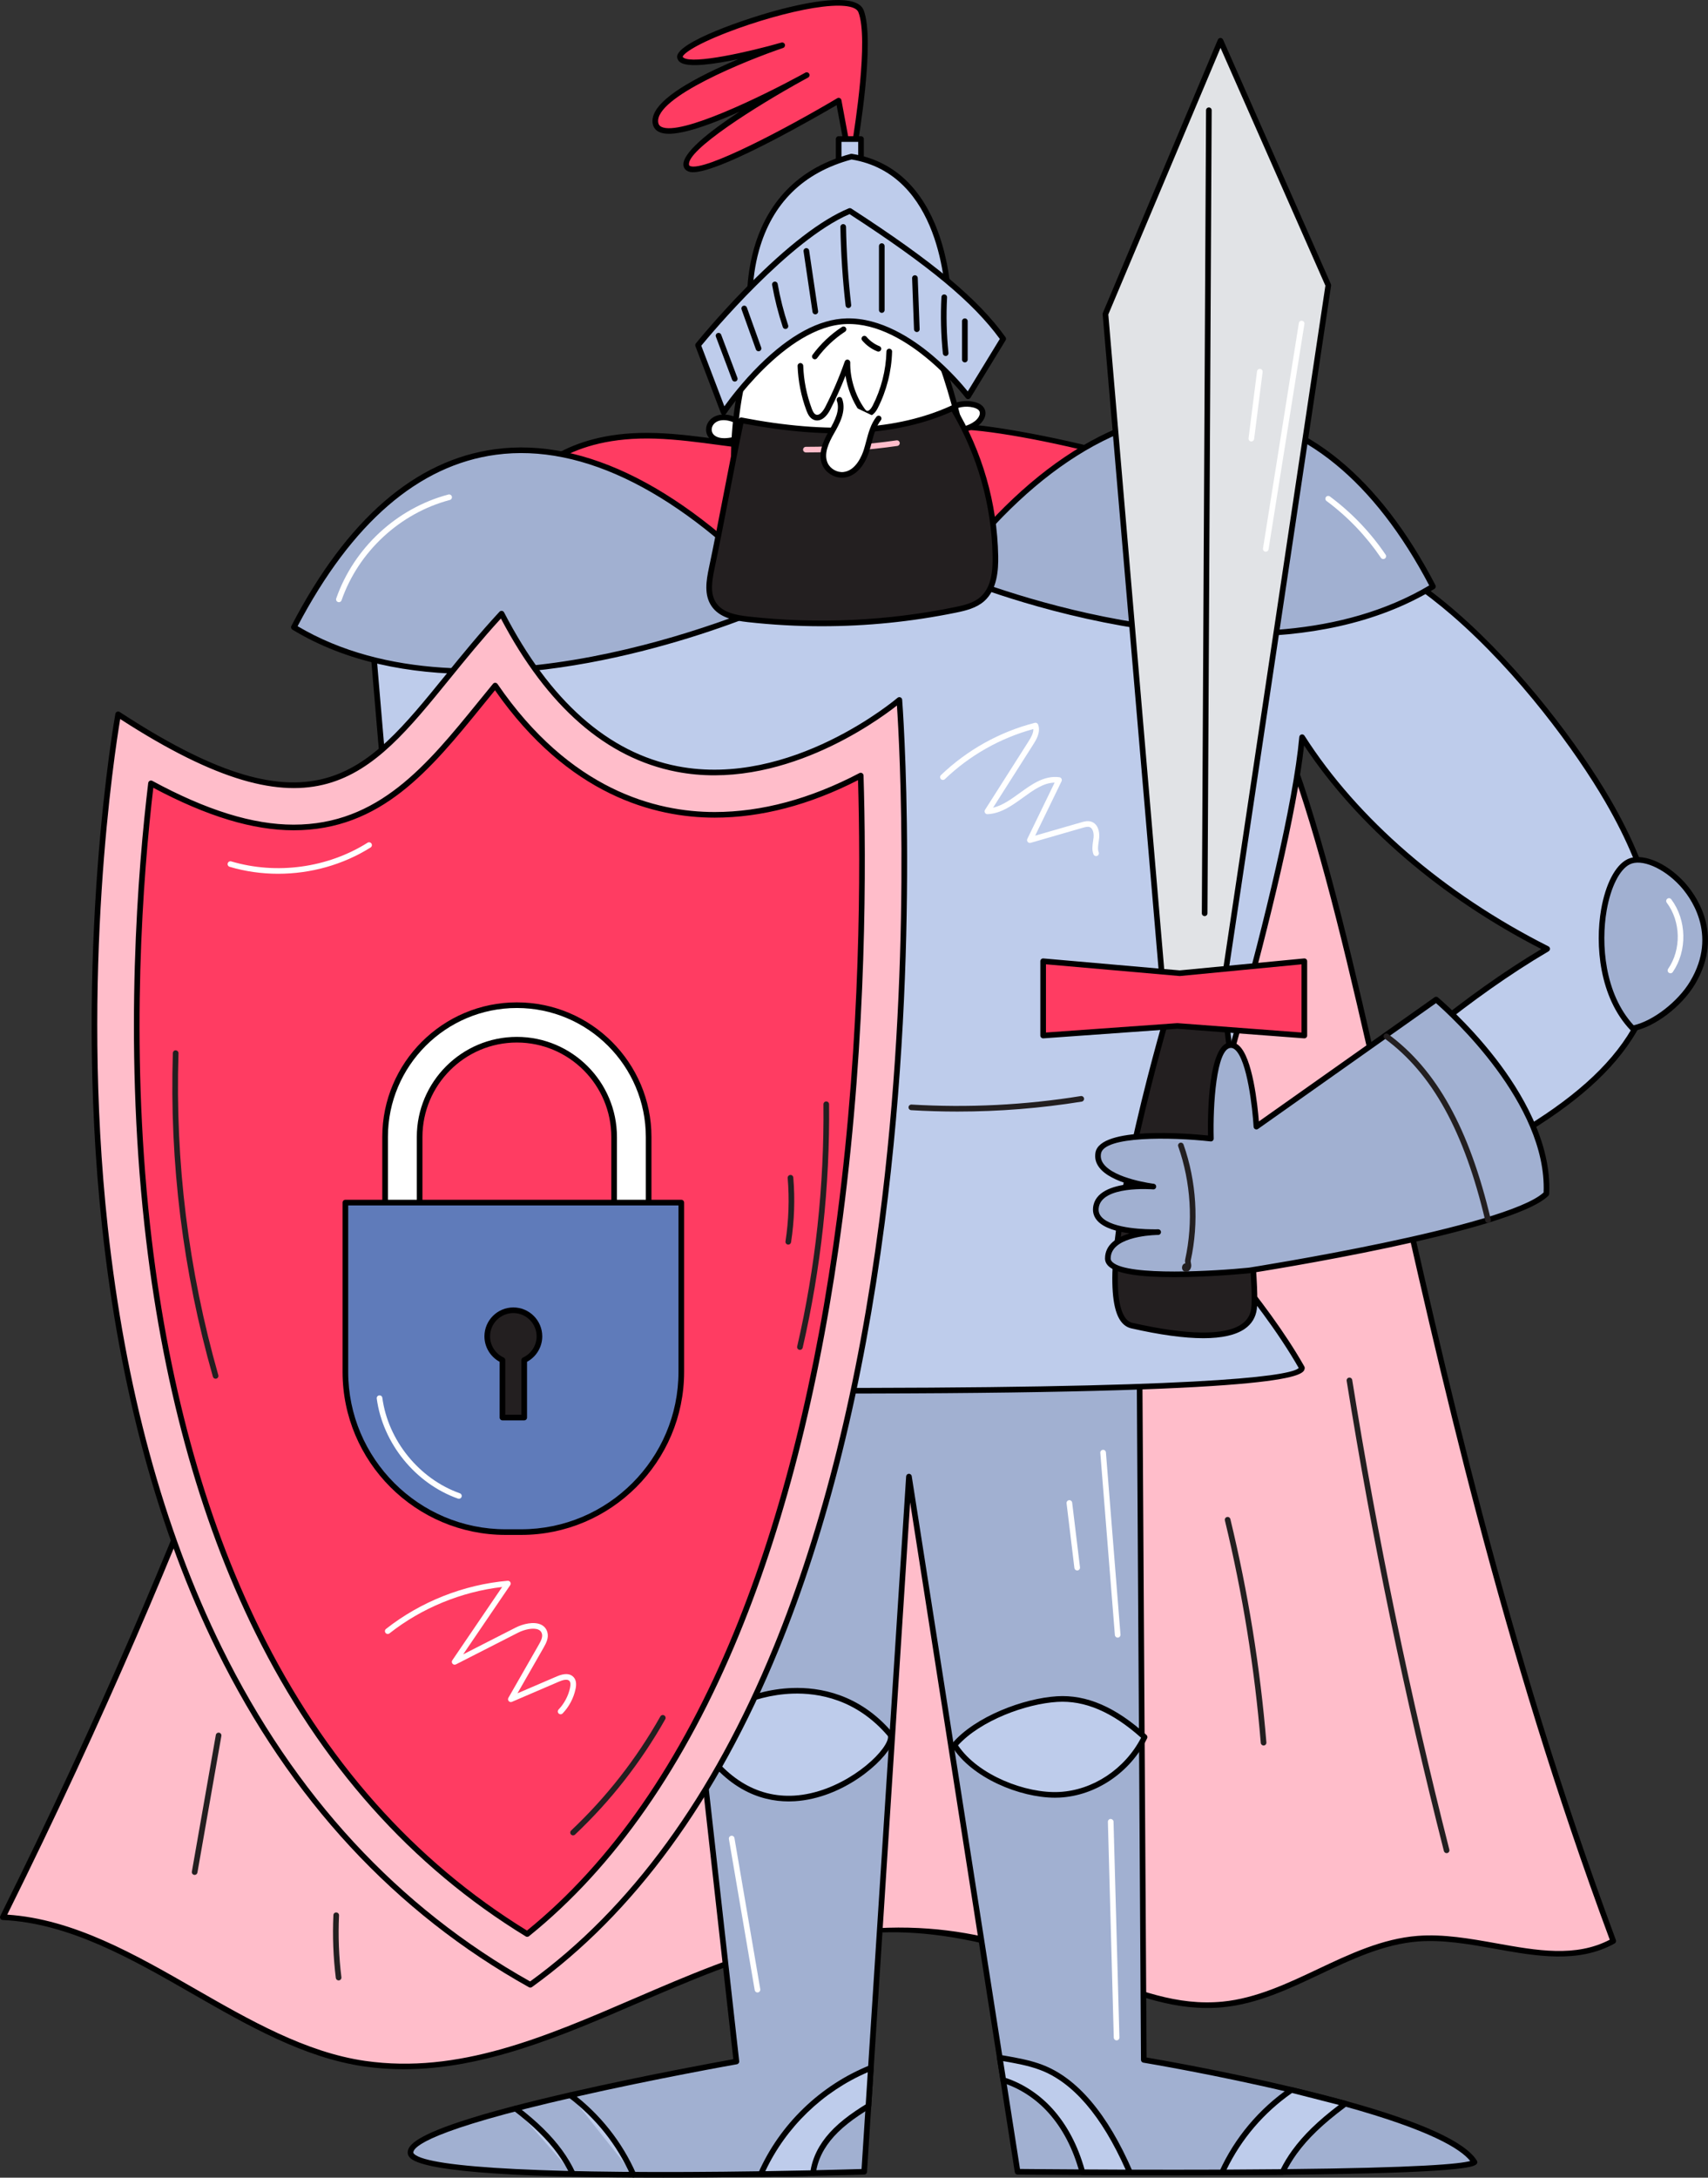 <svg xmlns="http://www.w3.org/2000/svg" id="Layer_2" data-name="Layer 2" width="606.113" height="772.552" viewBox="0 0 606.113 772.552"><rect x="0" y="0" width="606.113" height="772.552" fill="#333333" stroke="none"/><g id="stroke"><g><g><path d="M1,680.16c45.277,2.044,83.575,45.535,128.44,51.96,53.021,7.592,100.835-30.899,153.038-42.889,78.549-18.041,109.88,25.992,151.562,21.852,24.327-2.417,44.726-21.422,69.099-23.314,23.442-1.819,48.8,12.251,69.355.834-84.197-226.169-88.134-419.824-146.783-476.628-37.739-36.552-134.026-56.323-187.969-30.177C126.547,235.695,160.72,358.609,1,680.16Z" fill="#ffbdca" stroke-width="0"></path><path d="M143.253,734.09c-4.623,0-9.273-.31-13.954-.98-21.423-3.067-41.582-14.638-61.077-25.827-21.465-12.319-43.659-25.058-67.267-26.124-.338-.016-.645-.2-.816-.491-.172-.292-.185-.649-.034-.953,69.965-140.855,102.799-243.866,126.773-319.082,30.68-96.251,47.579-149.27,110.428-179.732,55.641-26.969,152.093-5.487,189.101,30.357,31.817,30.816,47.224,99.769,68.547,195.202,17.676,79.106,39.673,177.558,78.478,281.795.172.463-.019.982-.452,1.223-12.911,7.173-27.867,4.495-42.33,1.905-9.091-1.628-18.493-3.307-27.433-2.615-12.182.945-23.634,6.361-34.709,11.599-10.92,5.165-22.212,10.505-34.369,11.713-16.625,1.647-31.314-4.128-48.322-10.819-55.747-21.935-80.911-16.154-103.114-11.054-19.23,4.417-38.161,12.575-56.468,20.465-26.777,11.54-54.34,23.419-82.981,23.419ZM2.57,679.246c23.514,1.546,45.434,14.127,66.647,26.303,19.332,11.095,39.322,22.568,60.365,25.581,33.124,4.752,63.597-8.391,95.86-22.295,18.39-7.926,37.404-16.12,56.812-20.578,47.971-11.019,77.894.756,104.294,11.142,16.767,6.597,31.249,12.299,47.393,10.69,11.812-1.174,22.945-6.439,33.712-11.53,11.238-5.315,22.86-10.812,35.409-11.785,9.194-.711,18.725.991,27.939,2.641,14.466,2.591,28.148,5.039,40.251-1.278-38.662-104.061-60.609-202.281-78.252-281.24-21.247-95.094-36.599-163.801-67.985-194.2-18.148-17.578-50.816-31.909-87.386-38.334-38.361-6.741-74.61-3.702-99.451,8.338-62.076,30.089-78.884,82.817-109.395,178.541-23.916,75.034-56.645,177.714-126.213,318.006Z" fill="#000" stroke-width="0"></path></g><g><path d="M177.896,178.702c17.419,11.725,29.791,29.438,45.245,43.654,20.439,18.802,46.525,31.384,73.964,35.674,37.521-18.429,131.749-34.846,149.607-72.642-6.117-16.429-90.321-34.702-107.837-33.973s-34.441,6.96-51.951,7.819c-18.162.891-36.119-4.024-54.293-4.619-18.174-.595-38.401,4.481-48.2,19.798.12-2.011-33.655,26.282-6.533,4.29Z" fill="#ff3c62" stroke-width="0"></path><path d="M297.103,259.029c-.052,0-.103-.004-.154-.012-27.527-4.305-53.98-17.064-74.485-35.926-5.806-5.341-11.252-11.251-16.518-16.967-8.584-9.316-17.455-18.945-27.998-26.178-3.551,2.877-6,4.846-7.584,6.104q-2.984,2.375-3.644,1.843c-.367-.299-.475-.816-.259-1.237.298-.58,8.331-6.875,8.412-6.938,6.092-4.768,8.143-6.061,9.041-6.35,4.306-6.444,16.729-19.808,45.579-19.808,1.036,0,2.089.017,3.169.053,7.812.255,15.687,1.318,23.302,2.346,10.126,1.367,20.599,2.783,30.909,2.273,8.575-.421,17.188-2.178,25.517-3.876,8.604-1.756,17.5-3.57,26.441-3.942,16.667-.701,102.35,17.256,108.816,34.623.094.252.082.532-.033.775-12.566,26.599-60.894,42.275-103.532,56.107-18.05,5.856-35.099,11.386-46.539,17.005-.138.067-.288.102-.44.102ZM179.57,178.636c10.512,7.318,19.319,16.878,27.847,26.133,5.238,5.686,10.655,11.565,16.4,16.85,20.142,18.528,46.1,31.083,73.13,35.373,11.565-5.634,28.547-11.143,46.519-16.973,39.955-12.962,89.632-29.077,102.151-54.664-6.941-15.362-88.003-33.715-106.701-32.941-8.782.366-17.599,2.164-26.125,3.903-8.403,1.714-17.092,3.486-25.819,3.915-10.5.512-21.059-.911-31.274-2.289-7.565-1.022-15.389-2.077-23.1-2.33-30.898-1.008-43.391,13.187-47.326,19.338-.225.351-.635.519-1.041.441-.761.38-2.543,1.65-4.66,3.244Z" fill="#000" stroke-width="0"></path></g><g><path d="M523.246,767.06c-2.96,2.22-33.98,3.15-68.11,3.49-7.09.07-14.32.12-21.46.15-11.43.04-22.63.04-32.68.01h-.01c-6.12-.02-11.82-.04-16.88-.08-13.9-.07-23-.17-23-.17l-5.08-32.52-1.24-7.94-32.23-206.16-13.51,209.77-.87,13.54-1.5,23.31s-7.03.22-18.15.47c-5.34.12-11.61.24-18.5.34-47.51.72-124.35.61-124.35-7.62,0-11.9,115.65-32.31,115.65-32.31l-30.61-273.83,173.48-2.26,1.7,275.52s25.24,4.18,52.4,10.65l.04.01c6.31,1.49,12.71,3.12,18.93,4.83l.11.03c21.85,6.05,41.36,13.32,45.87,20.77Z" fill="#a1b0d1" stroke-width="0"></path><path d="M235.143,772.552c-42.975.001-84.003-1.495-89.588-6.997-.584-.575-.88-1.216-.88-1.905,0-2.241,2.132-5.519,18.756-11.018,9.623-3.184,23.029-6.741,39.847-10.574,25.736-5.866,51.773-10.607,56.95-11.537l-30.507-272.899c-.031-.28.058-.561.244-.773.188-.211.455-.334.737-.338l173.48-2.26c.266-.01.523.101.713.286.19.186.298.441.3.708l1.695,274.68c4.592.782,27.489,4.771,51.637,10.523,6.459,1.525,12.84,3.154,19.003,4.849l.11.03c26.799,7.42,42.43,14.558,46.461,21.216.267.44.155,1.009-.256,1.317-1.11.833-4.062,3.047-68.7,3.69-7.092.07-14.324.12-21.466.149-10.807.037-22.111.041-32.687.011-6.132-.021-11.834-.04-16.895-.08-13.74-.069-22.912-.169-23.003-.17-.488-.006-.902-.363-.978-.846l-37.148-237.649-15.296,237.56c-.033.514-.452.919-.967.935-.07.002-7.162.223-18.159.47-5.979.134-12.207.249-18.508.34-11.322.172-23.184.282-34.897.282ZM231.832,458.496l30.488,272.733c.059.524-.301,1.004-.82,1.096-.289.052-29.225,5.175-57.783,11.685-51.482,11.734-57.041,17.645-57.041,19.641,0,.167.154.353.283.48,5.086,5.01,49.941,7.249,123.051,6.14,6.297-.091,12.519-.205,18.493-.34,8.725-.196,14.988-.375,17.233-.441l15.821-245.713c.033-.509.443-.911.953-.935.493-.019.954.342,1.033.845l38.419,245.783c2.569.026,10.799.103,22.148.161,5.062.04,10.761.06,16.878.08,10.581.03,21.88.026,32.684-.011,7.138-.029,14.366-.079,21.454-.149,49.092-.488,63.08-1.903,66.606-2.91-3.435-4.32-14.177-10.956-44.623-19.386l-.108-.029c-6.141-1.688-12.497-3.311-18.895-4.821-26.855-6.398-52.122-10.605-52.374-10.648-.48-.079-.834-.493-.837-.981l-1.694-274.513-171.369,2.232Z" fill="#000" stroke-width="0"></path></g><g><path d="M570.506,283.944c-22.673-39.089-82.275-108.945-121.594-86.674-6.183,3.502-8.243,10.011-6.72,16.952,1.264,5.76-107.166-11.26-107.166-11.26l-66.898-2.835c-74.835,22.677-136.063,26.079-136.063,26.079l19.276,226.772,4.535,39.118s303.874,5.669,306.142-6.803c-14.74-26.079-41.953-54.425-41.953-54.425,0,0,37.635-120.973,42.006-169.337,20.497,32.132,52.504,57.72,86.968,75.088-27.982,16.476-52.702,37.919-76.791,59.694,4.21,10.415,9.833,21.92,17.019,30.556,80.526-34.673,125.029-67.429,81.239-142.925Z" fill="#becceb" stroke-width="0"></path><path d="M297.348,494.382c-71.705,0-140.767-1.272-141.49-1.286-.501-.01-.917-.388-.975-.885l-4.535-39.117-19.278-226.803c-.023-.27.064-.537.241-.741.177-.203.43-.327.699-.342.611-.034,61.978-3.658,135.828-26.037.107-.031.225-.051.332-.042l66.897,2.834c.038.002.076.005.113.011,38.38,6.024,100.29,14.505,105.952,12.075-1.532-7.608,1.174-14.187,7.286-17.648,40.822-23.111,101.523,50.097,122.952,87.042,16.304,28.109,21.027,51.459,14.44,71.384-10.099,30.542-45.74,51.257-96.149,72.961-.407.177-.881.062-1.164-.278-6.09-7.318-11.868-17.688-17.177-30.82-.157-.39-.056-.835.256-1.117,22.857-20.662,47.483-42.199,75.389-58.885-35.574-18.237-65.312-43.763-84.184-72.23-5.268,47.874-38.856,157.3-41.589,166.148,3.462,3.664,28.044,30.045,41.694,54.196.115.204.155.441.114.671-.429,2.356-1.566,8.615-154.903,8.9-3.585.006-7.171.01-10.751.01ZM156.768,491.111c8.631.154,79.409,1.375,149.962,1.263,131.575-.213,151.992-4.838,154.148-7.062-14.57-25.54-41.265-53.47-41.534-53.751-.252-.263-.342-.642-.233-.989.376-1.209,37.653-121.426,41.965-169.131.039-.426.344-.78.76-.882.413-.104.849.073,1.079.434,18.857,29.561,49.603,56.102,86.575,74.734.326.164.537.494.549.86.013.365-.177.708-.491.894-28.177,16.591-53.048,38.27-76.108,59.105,5.019,12.293,10.438,22.064,16.123,29.067,49.547-21.383,84.532-41.76,94.351-71.455,6.397-19.351,1.73-42.166-14.271-69.752-10.269-17.703-30.662-45.634-54.344-66.092-18.351-15.854-44.681-32.232-65.892-20.214-5.493,3.111-7.767,8.895-6.237,15.868.103.47-.032.945-.37,1.306-.894.948-2.979,3.171-55.962-3.85-25.359-3.36-50.545-7.293-51.909-7.506l-66.672-2.825c-68.783,20.823-126.758,25.43-135.106,26.004l19.189,225.756,4.432,38.218Z" fill="#000" stroke-width="0"></path></g><g><path d="M337.293,203.529c54.425-72.567,126.425-81.638,171.213,4.535-66.353,40.264-171.347-4.356-171.213-4.535Z" fill="#a1b0d1" stroke-width="0"></path><path d="M439.546,225.84c-14.923,0-29.226-1.674-41.516-3.851-34.41-6.094-61.107-17.38-61.477-17.787-.321-.355-.348-.891-.06-1.273l.8.6-.8-.6c29.802-39.736,64.247-60.132,97.036-57.438,29.784,2.45,56.018,23.929,75.863,62.112.242.467.081,1.043-.369,1.315-21.081,12.793-46.043,16.922-69.478,16.922ZM338.855,203.12c11.101,4.589,106.274,41.409,168.327,4.572-19.457-37.02-44.969-57.835-73.816-60.208-31.788-2.609-65.314,17.132-94.511,55.636Z" fill="#000" stroke-width="0"></path></g><g><path d="M278.333,212.6c-62.929-68.031-129.26-76.252-174.047,9.921,66.353,40.264,174.2-9.757,174.047-9.921Z" fill="#a1b0d1" stroke-width="0"></path><path d="M168,239.131c-22.505,0-45.101-4.144-64.233-15.755-.45-.273-.611-.849-.369-1.315,19.648-37.804,43.987-58.903,72.339-62.713,31.843-4.279,67.561,13.903,103.331,52.574.338.365.355.926.04,1.312-.452.555-55.478,25.896-111.107,25.896ZM105.608,222.148c61.947,36.724,159.444-4.626,171.062-9.867-34.996-37.484-69.784-55.107-100.668-50.951-27.461,3.689-51.143,24.151-70.394,60.818Z" fill="#000" stroke-width="0"></path></g><g><path d="M577.904,305.748c-10.432,5.212-15.496,41.279,1.469,59.072,7.334-1.35,16.782-8.651,21.26-16.157,15.207-25.495-12.637-47.956-22.728-42.914Z" fill="#a1b0d1" stroke-width="0"></path><path d="M579.372,365.82c-.271,0-.533-.11-.724-.31-11.199-11.746-12.633-30.452-10.458-42.901,1.573-9.005,5.037-15.642,9.266-17.755,4.958-2.474,13.598.936,20.098,7.939,3.661,3.944,14.766,18.227,3.937,36.382-4.729,7.93-14.366,15.234-21.938,16.628-.06.011-.12.017-.181.017ZM578.351,306.643c-3.609,1.804-6.748,8.053-8.19,16.31-2.069,11.85-.78,29.546,9.56,40.776,6.887-1.527,15.769-8.396,20.054-15.579,10.116-16.961-.264-30.309-3.686-33.996-5.822-6.273-13.615-9.571-17.737-7.511h0Z" fill="#000" stroke-width="0"></path></g><g><path d="M414.396,359.718s-31.465,106.299-12.756,110.551c18.709,4.252,41.669,6.803,43.37-5.953,1.701-12.756-10.205-104.598-10.205-104.598h-20.409Z" fill="#231f20" stroke-width="0"></path><path d="M427.009,474.745c-6.775,0-15.321-1.167-25.591-3.5-1.724-.393-3.136-1.51-4.197-3.322-10.438-17.826,15.123-104.795,16.216-108.489.126-.425.516-.716.959-.716h20.41c.503,0,.927.373.992.871.486,3.756,11.902,92.12,10.203,104.859-.39,2.927-1.825,5.271-4.266,6.967-3.194,2.221-8.118,3.33-14.727,3.33ZM415.145,360.717c-2.477,8.526-25.725,89.928-16.199,106.194.782,1.335,1.735,2.114,2.915,2.382,19.434,4.418,32.828,4.584,38.732.479,1.987-1.382,3.107-3.21,3.425-5.589,1.577-11.823-8.884-94.048-10.093-103.467h-18.78Z" fill="#000" stroke-width="0"></path></g><g><path d="M445.86,399.686l63.779-45.071s40.819,34.016,39.118,68.882c-12.756,12.756-105.449,27.213-105.449,27.213,0,0-50.173,5.102-50.173-4.252s17.858-9.354,17.858-9.354c0,0-22.961.85-22.11-8.504.85-9.354,20.409-7.654,20.409-7.654,0,0-21.26-2.551-19.559-11.905,1.701-9.354,39.968-5.102,39.968-5.102,0,0-.85-32.315,6.803-33.165,7.654-.85,9.354,28.913,9.354,28.913Z" fill="#a1b0d1" stroke-width="0"></path><path d="M416.585,453.099c-12.528,0-20.289-1.281-23.097-3.818-.897-.81-1.353-1.761-1.353-2.823,0-4.966,4.256-7.55,8.727-8.895-4.341-.606-8.942-1.844-11.31-4.341-1.268-1.338-1.828-2.923-1.666-4.713.522-5.74,6.964-7.757,12.664-8.408-4.031-1.21-8.403-3.12-10.54-6.017-1.177-1.595-1.602-3.352-1.261-5.223,1.7-9.346,32.685-6.769,39.928-6.038-.13-7.448.022-32.19,7.717-33.045,1.123-.119,2.184.23,3.155,1.05,4.999,4.224,6.739,21.365,7.183,27.016l62.329-44.045c.371-.263.868-.241,1.218.048.102.086,10.402,8.722,20.346,21.521,9.221,11.868,20.024,29.861,19.131,48.178-.013.248-.116.482-.292.658-12.839,12.839-102.203,26.9-106.001,27.493-.158.018-10.727,1.082-22.032,1.343-1.688.039-3.304.059-4.847.059ZM410.342,438.12c-3.103.114-16.206,1.03-16.206,8.338,0,.306.072.778.693,1.339,5.58,5.041,36.815,3.095,48.379,1.918.865-.136,91.17-14.34,104.568-26.661,1.239-31.573-33.268-62.869-38.197-67.17l-63.142,44.619c-.297.21-.685.242-1.012.084-.327-.157-.543-.48-.564-.844-.365-6.374-2.262-23.72-6.603-27.387-.544-.458-1.082-.652-1.644-.589-4.908.545-6.232,20.006-5.913,32.145.007.289-.11.567-.323.763s-.499.287-.787.258c-14.438-1.603-37.756-1.856-38.875,4.287-.24,1.325.055,2.528.902,3.677,3.934,5.332,17.655,7.04,17.793,7.057.542.065.932.553.875,1.096-.056.544-.539.957-1.08.894-.186-.015-18.578-1.51-19.328,6.749-.11,1.208.258,2.24,1.125,3.155,3.951,4.17,16.132,4.302,19.231,4.272.412-.014.678-.015.758-.015.545,0,.99.436,1,.981s-.418.998-.963,1.018c-.07.003-.31.011-.69.017Z" fill="#000" stroke-width="0"></path></g><g><polygon points="412.695 350.364 392.286 111.403 433.104 14.458 471.372 101.198 433.955 351.214 412.695 350.364" fill="#e1e3e6" stroke-width="0"></polygon><path d="M433.956,352.214c-.014,0-.027,0-.041-.001l-21.26-.85c-.504-.019-.913-.412-.956-.914l-20.409-238.961c-.014-.161.012-.323.074-.473l40.818-96.945c.155-.368.514-.608.913-.612.372-.021.763.231.924.597l38.268,86.74c.076.173.102.364.074.552l-37.417,250.016c-.074.491-.496.852-.988.852ZM413.616,349.4l19.482.778,37.241-248.842-37.214-84.353-39.822,94.58,20.312,237.836Z" fill="#000" stroke-width="0"></path></g><g><polygon points="462.868 367.372 417.797 363.97 370.175 367.372 370.175 341.009 418.648 345.261 462.868 341.009 462.868 367.372" fill="#ff3c62" stroke-width="0"></polygon><path d="M370.176,368.372c-.252,0-.496-.096-.682-.269-.203-.189-.318-.454-.318-.731v-26.362c0-.28.118-.548.324-.737.208-.19.493-.281.763-.259l48.381,4.244,44.129-4.243c.283-.021.56.065.769.255.208.19.327.458.327.74v26.362c0,.278-.116.544-.32.733-.205.189-.478.277-.755.264l-44.997-3.396-47.549,3.396c-.023.002-.048.003-.071.003ZM371.176,342.101v24.196l46.551-3.324c.05-.004.099-.004.146,0l43.995,3.32v-24.184l-43.125,4.146c-.062.005-.124.006-.183.001l-47.385-4.156Z" fill="#000" stroke-width="0"></path></g><path d="M427.489,325.004h-.005c-.553-.003-.998-.453-.995-1.005l1.498-284.888c.003-.551.45-.995,1-.995h.005c.553.003.998.453.995,1.005l-1.498,284.888c-.003.551-.45.995-1,.995Z" fill="#000" stroke-width="0"></path><g><g><path d="M303.278,51.592s6.425-37.039,2.268-47.622c-4.157-10.583-65.008,10.205-64.252,16.252.756,6.047,36.283-4.157,36.283-4.157,0,0-46.866,15.874-44.976,27.591,1.89,11.716,53.669-17.008,53.669-17.008,0,0-44.598,24.189-42.709,32.126,1.89,7.937,54.047-23.055,54.047-23.055l3.024,16.252,2.646-.378Z" fill="#ff3c62" stroke-width="0"></path><path d="M245.95,61.098c-1.02,0-1.522-.212-1.849-.351-.799-.338-1.322-.94-1.513-1.743-1.041-4.372,8.997-12.274,19.803-19.355-15.193,6.758-24.538,9.098-28.547,7.151-1.242-.603-2.014-1.636-2.231-2.987-.875-5.427,6.432-11.725,22.339-19.252,2.714-1.284,5.45-2.491,8.045-3.583-8.445,1.784-17.62,3.094-20.508,1.188-.864-.571-1.123-1.306-1.188-1.821-.65-5.202,24.472-13.921,37.431-17.221,11.842-3.016,26.442-5.382,28.744.479,4.211,10.719-1.949,46.634-2.214,48.157-.074.427-.415.758-.844.819l-2.646.379c-.536.07-1.026-.281-1.125-.808l-2.763-14.851c-3.293,1.927-12.716,7.377-22.629,12.521-18.525,9.611-25.449,11.275-28.307,11.275ZM285.395,28.263c-16.997,9.332-42.076,25.176-40.861,30.278.029.122.08.251.348.364,4.982,2.121,34.679-13.628,52.216-24.048.282-.168.625-.185.924-.052.297.135.511.407.57.729l2.848,15.31.973-.14c.858-5.185,5.898-36.962,2.203-46.369-.961-2.446-6.787-2.987-15.982-1.488-8.717,1.424-20.383,4.724-30.446,8.611-12.873,4.974-15.866,7.987-15.899,8.651.008.059.026.204.305.388,3.516,2.321,23.157-2.077,34.709-5.394.529-.15,1.069.144,1.23.662.162.519-.119,1.071-.633,1.246-12.813,4.34-45.75,17.56-44.31,26.484.114.709.474,1.188,1.131,1.507,6.785,3.3,35.877-11,48.974-18.085.842-.464,1.551-.852,2.101-1.149.484-.262,1.09-.084,1.353.398.265.482.09,1.088-.392,1.355-.022.013-.505.279-1.359.742ZM303.277,51.592h.01-.01Z" fill="#000" stroke-width="0"></path></g><g><rect x="297.608" y="49.324" width="7.937" height="13.039" fill="#becceb" stroke-width="0"></rect><path d="M305.546,63.364h-7.938c-.553,0-1-.447-1-1v-13.04c0-.553.447-1,1-1h7.938c.553,0,1,.447,1,1v13.04c0,.553-.447,1-1,1ZM298.608,61.364h5.938v-11.04h-5.938v11.04Z" fill="#000" stroke-width="0"></path></g><g><path d="M266.427,113.387s-6.803-46.488,35.717-57.827c35.717,5.669,34.583,54.425,34.583,54.425l-70.299,3.402Z" fill="#becceb" stroke-width="0"></path><path d="M266.427,114.387c-.493,0-.916-.362-.988-.856-.069-.474-6.436-47.502,36.447-58.938.135-.037.274-.045.415-.021,36.161,5.74,35.438,54.94,35.426,55.437-.013.524-.428.95-.952.976l-70.299,3.401c-.016.001-.032.001-.049.001ZM302.195,56.582c-17.127,4.63-28.186,15.512-32.873,32.348-2.965,10.649-2.308,20.462-2.009,23.414l68.411-3.311c-.095-6.694-1.985-47.268-33.529-52.451Z" fill="#000" stroke-width="0"></path></g><g><path d="M339.57,152.561c2.441-.016,4.871-.815,6.845-2.252,1.555-1.132,2.905-3.174,2.026-4.885-.523-1.019-1.675-1.545-2.786-1.824-3.273-.823-6.906-.067-9.579,1.993.585,2.756,2.2,4.464,3.493,6.968Z" fill="#fff" stroke-width="0"></path><path d="M339.569,153.561c-.374,0-.717-.209-.889-.541-.404-.782-.852-1.5-1.284-2.194-.918-1.474-1.868-2.997-2.299-5.024-.079-.377.064-.766.368-1,2.936-2.263,6.836-3.077,10.433-2.171,1.7.428,2.856,1.214,3.433,2.337,1.145,2.228-.404,4.75-2.327,6.15-2.142,1.559-4.78,2.427-7.428,2.443h-.007ZM337.211,146.009c.401,1.382,1.096,2.495,1.883,3.759.352.564.713,1.143,1.062,1.772,2.031-.128,4.024-.842,5.67-2.04,1.265-.921,2.3-2.502,1.726-3.619-.377-.733-1.372-1.118-2.141-1.312-2.754-.693-5.837-.141-8.2,1.44Z" fill="#000" stroke-width="0"></path></g><g><path d="M261.964,155.571c-15.921,5.146-12.2-14.158,1.823-5.03-.935,2.347-2.163,2.527-1.823,5.03Z" fill="#fff" stroke-width="0"></path><path d="M257.045,157.461c-3.841,0-5.385-1.934-5.845-2.701-1.136-1.897-.749-4.359.941-5.987,2.097-2.022,6.4-2.839,12.191.931.398.26.56.765.383,1.208-.372.935-.789,1.566-1.124,2.073-.536.81-.805,1.217-.637,2.452.065.479-.223.938-.684,1.086-2.093.677-3.815.939-5.227.939ZM256.793,149.054c-1.451,0-2.551.471-3.264,1.157-1.016.98-1.269,2.427-.613,3.521.856,1.427,3.393,2.421,7.991,1.115-.017-1.405.487-2.167,1.016-2.967.194-.294.394-.595.587-.957-2.267-1.346-4.186-1.869-5.717-1.869Z" fill="#000" stroke-width="0"></path></g><g><path d="M272.633,112.828c-11.143,14.954-14.449,47.775-10.79,66.802,1.74,9.048,5.13,13.494,16.913,15.127,12.024,1.666,50.195,3.405,59.671-9.37,8.491-11.446,2.856-34.692-2.734-51.911-8.523-26.252-40.892-50.398-63.06-20.648Z" fill="#fff" stroke-width="0"></path><path d="M298.222,196.892c-8.529,0-15.966-.641-19.604-1.145-12.69-1.759-16.031-6.955-17.757-15.929-1.858-9.665-1.92-22.846-.164-35.257,1.958-13.842,5.912-25.324,11.134-32.332h0c10.172-13.649,21.5-15.002,29.205-13.732,14.908,2.455,29.883,17.036,35.608,34.67,8.555,26.352,9.401,43.628,2.586,52.815-6.535,8.81-25.564,10.909-41.009,10.909ZM273.435,113.425c-10.602,14.23-14.346,46.59-10.608,66.017,1.618,8.421,4.436,12.713,16.067,14.325,14.792,2.048,50.118,2.634,58.731-8.976,6.4-8.63,5.458-25.314-2.883-51.007-5.508-16.963-19.819-30.973-34.03-33.313-10.265-1.69-19.7,2.787-27.277,12.954h0Z" fill="#000" stroke-width="0"></path></g><g><path d="M247.719,122.458l9.071,23.811s20.976-31.748,43.654-32.315c22.677-.567,43.087,26.646,43.087,26.646l12.472-20.409c-9.05-12.631-23.892-25.575-54.425-45.354-23.244,9.638-53.858,47.622-53.858,47.622Z" fill="#becceb" stroke-width="0"></path><path d="M256.79,147.269c-.036,0-.073-.002-.109-.006-.373-.041-.691-.288-.825-.638l-9.071-23.811c-.127-.333-.067-.707.156-.984.076-.095,7.806-9.657,18.279-20.27,14.107-14.297,26.211-23.599,35.975-27.648.304-.125.651-.094.927.085,29.181,18.903,45.026,32.118,54.693,45.611.234.326.25.761.041,1.103l-12.472,20.41c-.173.283-.475.462-.806.477-.352.012-.649-.134-.848-.398-.2-.268-20.375-26.837-42.262-26.247-21.892.548-42.638,31.554-42.845,31.867-.186.281-.501.448-.834.448ZM248.859,122.642l8.191,21.503c1.96-2.736,6.422-8.646,12.357-14.531,10.908-10.812,21.342-16.418,31.01-16.66,12.077-.3,23.345,7.094,30.72,13.349,6.092,5.167,10.484,10.312,12.29,12.548l11.374-18.613c-9.499-13.023-25.041-25.923-53.324-44.274-21.334,9.174-49.131,42.438-52.618,46.68Z" fill="#000" stroke-width="0"></path></g><path d="M289.99,149.173c-.347,0-.692-.058-1.036-.175-1.537-.525-2.269-2.002-2.781-3.377-1.888-5.07-2.942-10.382-3.132-15.788-.019-.552.412-1.015.964-1.034.012-.001.023-.001.036-.001.536,0,.98.425.998.965.183,5.191,1.195,10.292,3.009,15.16.349.935.806,1.928,1.553,2.183,1.512.517,2.989-2.183,3.269-2.731,2.654-5.197,4.979-10.626,6.908-16.136.161-.466.643-.75,1.122-.653.484.088.832.515.821,1.007-.129,5.53,1.803,11.783,5.04,16.318.25.35.541.731.843.839.659.242,1.54-.774,2.072-1.819,3.028-5.933,4.723-12.587,4.897-19.245.015-.552.444-1.004,1.026-.974.552.015.988.475.974,1.026-.184,6.954-1.952,13.905-5.116,20.102-1.177,2.305-2.915,3.37-4.531,2.792-.914-.329-1.485-1.13-1.792-1.56-2.576-3.608-4.382-8.23-5.089-12.8-1.598,4.091-3.405,8.115-5.394,12.012-1.279,2.506-2.965,3.888-4.66,3.888Z" fill="#000" stroke-width="0"></path><path d="M289.155,127.465c-.206,0-.414-.064-.592-.195-.445-.327-.54-.953-.212-1.397,2.873-3.9,6.384-7.225,10.435-9.88.461-.305,1.082-.175,1.384.288.303.461.174,1.081-.288,1.384-3.852,2.525-7.189,5.686-9.922,9.394-.195.267-.499.407-.806.407Z" fill="#000" stroke-width="0"></path><path d="M311.723,124.741c-.123,0-.249-.022-.37-.071-2.079-.828-3.94-2.169-5.385-3.878-.356-.422-.304-1.053.118-1.409.423-.359,1.054-.304,1.409.118,1.233,1.459,2.823,2.604,4.598,3.312.513.204.764.786.559,1.299-.156.392-.531.63-.929.63Z" fill="#000" stroke-width="0"></path><path d="M260.739,135.371c-.404,0-.785-.247-.935-.647l-5.753-15.275c-.195-.517.066-1.094.583-1.288.517-.196,1.095.066,1.288.583l5.753,15.275c.195.517-.066,1.094-.583,1.288-.116.044-.235.065-.352.065Z" fill="#000" stroke-width="0"></path><path d="M269.183,124.62c-.41,0-.795-.254-.941-.662l-5.085-14.18c-.186-.52.084-1.093.604-1.279.518-.189,1.092.083,1.279.604l5.085,14.18c.186.52-.084,1.093-.604,1.279-.111.04-.226.059-.338.059Z" fill="#000" stroke-width="0"></path><path d="M278.733,116.711c-.419,0-.81-.266-.949-.685-1.619-4.874-2.892-9.902-3.781-14.947-.097-.544.267-1.062.81-1.158.541-.105,1.063.267,1.158.81.874,4.949,2.122,9.883,3.711,14.664.174.524-.109,1.09-.634,1.265-.104.034-.211.051-.315.051Z" fill="#000" stroke-width="0"></path><path d="M289.322,111.52c-.488,0-.915-.357-.988-.854l-3.177-21.493c-.081-.547.297-1.055.843-1.136.547-.074,1.055.297,1.136.843l3.177,21.493c.081.547-.297,1.055-.843,1.136-.05.007-.1.011-.147.011Z" fill="#000" stroke-width="0"></path><path d="M301.058,109.279c-.502,0-.934-.376-.992-.886-1.058-9.218-1.676-18.594-1.838-27.869-.01-.553.431-1.008.982-1.018h.018c.545,0,.99.436,1,.982.161,9.211.774,18.523,1.824,27.676.064.549-.33,1.045-.879,1.107-.039.005-.077.007-.115.007Z" fill="#000" stroke-width="0"></path><path d="M312.916,110.986c-.553,0-1-.447-1-1v-22.678c0-.553.447-1,1-1s1,.447,1,1v22.678c0,.553-.447,1-1,1Z" fill="#000" stroke-width="0"></path><path d="M325.348,117.791c-.535,0-.979-.424-.998-.963l-.671-18.139c-.021-.552.41-1.016.962-1.036.544-.018,1.016.41,1.036.962l.671,18.139c.021.552-.41,1.016-.962,1.036-.013.001-.025.001-.038.001Z" fill="#000" stroke-width="0"></path><path d="M335.583,126.294c-.506,0-.94-.383-.994-.897-.685-6.62-.855-13.348-.506-19.996.028-.552.467-.991,1.052-.946.552.029.975.5.946,1.052-.345,6.544-.177,13.167.498,19.686.057.549-.343,1.04-.893,1.098-.034.003-.069.005-.103.005Z" fill="#000" stroke-width="0"></path><path d="M342.395,128.56c-.553,0-1-.447-1-1v-13.606c0-.553.447-1,1-1s1,.447,1,1v13.606c0,.553-.447,1-1,1Z" fill="#000" stroke-width="0"></path><g><path d="M263.026,149.104c-3.215,15.168-7.241,37.294-10.456,52.462-.92,4.341-1.741,9.241.758,12.908,2.579,3.784,7.663,4.742,12.215,5.247,24.474,2.712,49.37,1.577,73.495-3.352,3.403-.695,6.949-1.543,9.554-3.84,4.121-3.632,4.736-9.765,4.634-15.257-.34-18.422-5.598-36.73-15.083-52.525-23.161,10.62-50.101,9.188-75.118,4.357Z" fill="#231f20" stroke-width="0"></path><path d="M291.657,222.165c-8.742,0-17.493-.483-26.224-1.45-5.091-.565-10.181-1.644-12.932-5.678-2.682-3.934-1.92-8.914-.91-13.678,1.605-7.574,3.444-17.048,5.224-26.21,1.78-9.174,3.622-18.659,5.231-26.252.112-.533.634-.881,1.168-.774,30.856,5.959,55.228,4.556,74.513-4.285.466-.211,1.012-.041,1.274.395,9.615,16.011,14.88,34.346,15.226,53.022.091,4.917-.326,11.929-4.974,16.025-2.756,2.43-6.458,3.342-10.015,4.068-15.705,3.209-31.629,4.817-47.582,4.817ZM263.801,150.27c-1.557,7.409-3.317,16.477-5.022,25.26-1.78,9.17-3.621,18.652-5.229,26.243-.921,4.342-1.632,8.854.606,12.137,2.296,3.367,6.884,4.305,11.5,4.816,24.452,2.709,49.075,1.588,73.185-3.338,3.429-.701,6.704-1.504,9.093-3.609,3.981-3.509,4.387-9.586,4.296-14.488-.333-18.03-5.339-35.735-14.485-51.265-19.34,8.598-43.548,9.987-73.941,4.244Z" fill="#000" stroke-width="0"></path></g><path d="M286.067,160.516c-.601.015-1.081-.422-1.081-1,0-.553.448-1,1-1h.081c10.697,0,21.488-.77,32.076-2.291.56-.077,1.054.302,1.133.848.078.547-.302,1.054-.848,1.133-10.683,1.533-21.569,2.311-32.361,2.311Z" fill="#ffbdca" stroke-width="0"></path><g><path d="M297.911,141.828c1.379,3.821-.794,7.916-2.814,11.44-2.02,3.524-3.997,7.797-2.272,11.475,1.149,2.448,3.949,4.01,6.635,3.701,4.091-.47,6.742-4.577,7.996-8.499s1.802-8.234,4.344-11.474" fill="#fff" stroke-width="0"></path><path d="M298.783,169.481c-2.849,0-5.647-1.724-6.863-4.314-1.903-4.055.1-8.542,2.31-12.396,2.123-3.705,3.931-7.304,2.74-10.602-.188-.519.081-1.093.601-1.28.522-.19,1.094.081,1.28.601,1.603,4.443-1.099,9.157-2.887,12.276-1.953,3.408-3.747,7.328-2.233,10.553.959,2.043,3.374,3.387,5.615,3.133,4.49-.517,6.614-6.108,7.158-7.811.321-1.006.604-2.067.876-3.094.803-3.019,1.632-6.142,3.633-8.693.341-.434.969-.511,1.404-.17.435.341.511.97.17,1.404-1.748,2.228-2.489,5.019-3.273,7.973-.279,1.05-.568,2.137-.905,3.189-1.698,5.311-5.001,8.747-8.834,9.188-.264.03-.527.045-.791.045Z" fill="#000" stroke-width="0"></path></g></g><g><path d="M406.175,616.253c-8.839-8.035-19.128-14.216-31.05-13.482s-28.628,7.258-36.414,16.317c6.819,10.902,24.388,18.285,37.23,17.634s24.553-8.933,30.234-20.468Z" fill="#becceb" stroke-width="0"></path><path d="M374.408,637.76c-12.46,0-29.58-7.006-36.545-18.143-.232-.371-.196-.851.089-1.182,8.169-9.504,25.284-15.935,37.111-16.663,10.525-.653,20.903,3.848,31.785,13.74.33.3.421.782.225,1.182-5.969,12.118-18.169,20.371-31.081,21.026-.518.026-1.048.039-1.584.039ZM339.963,619.181c7.149,10.652,24.169,17.157,35.928,16.542,11.96-.606,23.281-8.129,29.048-19.238-10.255-9.156-20-13.318-29.752-12.716-11.179.688-27.218,6.616-35.224,15.412Z" fill="#000" stroke-width="0"></path></g><g><path d="M315.75,615.12c-22.945-26.769-59.127-13.016-69.061.434,27.549,47.843,74.163,5.519,69.061-.434Z" fill="#becceb" stroke-width="0"></path><path d="M279.877,639.077c-9.954,0-23.273-4.3-34.054-23.024-.198-.345-.174-.773.061-1.093,5.597-7.578,19.496-15.547,35.234-16.118,9.719-.344,23.773,2.075,35.39,15.628h0c.558.649,1.026,1.883.1,4.071-2.709,6.396-17.378,19.42-34.602,20.471-.69.042-1.401.065-2.13.065ZM247.891,615.629c8.72,14.818,20.452,22.211,33.994,21.387,15.746-.961,30.238-13.013,32.882-19.255.394-.93.479-1.692.225-1.99h0c-11.102-12.951-24.514-15.257-33.8-14.93-14.742.534-27.746,7.756-33.301,14.788Z" fill="#000" stroke-width="0"></path></g><g><g><path d="M41.923,253.419s-61.228,335.055,146.268,450.709c158.173-113.953,130.961-455.811,130.961-455.811,0,0-86.74,74.835-141.165-30.614-42.52,45.921-52.724,90.142-136.063,35.717Z" fill="#ffbdca" stroke-width="0"></path><path d="M188.191,705.128c-.167,0-.335-.042-.487-.127-47.51-26.48-84.789-66.735-110.802-119.647-20.789-42.285-34.466-92.699-40.65-149.844-10.523-97.24,4.535-181.433,4.689-182.272.06-.329.281-.606.589-.739.306-.133.661-.102.941.082,32.323,21.109,54.786,28.375,72.831,23.558,16.636-4.442,28.149-18.608,42.727-36.543,5.931-7.296,12.063-14.841,19.224-22.574.222-.238.55-.352.868-.311.323.044.605.243.754.532,16.231,31.447,36.941,49.812,61.557,54.582,40.294,7.804,77.694-23.944,78.066-24.266.284-.247.683-.312,1.033-.168.349.144.587.47.617.846.068.856,6.663,86.71-6.171,185.382-7.54,57.977-20.214,108.981-37.669,151.594-21.85,53.341-51.3,93.623-87.532,119.727-.174.125-.379.189-.585.189ZM42.652,255.085c-1.954,11.685-14.141,90.383-4.406,180.259,6.163,56.901,19.776,107.084,40.462,149.151,25.73,52.322,62.536,92.17,109.414,118.448,35.687-25.889,64.728-65.743,86.329-118.472,17.389-42.447,30.019-93.276,37.539-151.075,11.754-90.344,7.186-169.919,6.3-183.096-7.488,5.881-41.621,30.574-78.226,23.49-24.918-4.824-45.876-23.111-62.308-54.364-6.707,7.322-12.533,14.49-18.176,21.432-28.789,35.419-47.872,58.891-116.929,14.227Z" fill="#000" stroke-width="0"></path></g><g><path d="M187.087,686.116c-40.533-24.778-72.689-60.897-95.663-107.488-19.969-40.498-33.154-88.993-39.19-144.138-7.211-65.895-2.354-125.787,1.35-156.586,19.617,10.621,36.012,15.651,50.611,15.651,30.591,0,47.912-21.309,66.251-43.869,1.735-2.135,3.488-4.291,5.276-6.463,25.594,37.363,55.781,45.85,77.895,45.85h.013c20.076-.003,38.306-6.841,51.806-13.925,1.011,32.416,1.108,91.885-7.394,156.93-7.385,56.501-19.713,106.065-36.643,147.316-19.096,46.531-44.066,82.38-74.314,106.722Z" fill="#ff3c62" stroke-width="0"></path><path d="M187.087,687.116c-.18,0-.36-.049-.521-.146-40.688-24.873-73-61.176-96.038-107.899-20.021-40.603-33.239-89.211-39.287-144.472-7.258-66.322-2.269-126.717,1.351-156.814.04-.329.239-.617.533-.769.296-.152.646-.148.936.01,19.302,10.45,35.701,15.53,50.135,15.53,30.115,0,47.291-21.13,65.475-43.5,1.737-2.137,3.491-4.294,5.28-6.468.2-.243.513-.389.816-.363.315.014.604.175.781.434,25.712,37.536,56.102,45.415,77.07,45.415,16.621-.002,33.895-4.648,51.353-13.81.305-.16.672-.151.969.022.298.173.485.487.496.832.944,30.294,1.238,90.985-7.402,157.091-7.396,56.587-19.746,106.236-36.709,147.566-19.141,46.642-44.243,82.682-74.611,107.121-.182.146-.404.221-.627.221ZM54.403,279.479c-3.591,30.475-8.296,89.831-1.175,154.902,6.022,55.027,19.175,103.41,39.092,143.804,22.756,46.15,54.609,82.047,94.688,106.709,29.857-24.217,54.571-59.834,73.468-105.88,16.896-41.17,29.202-90.65,36.576-147.066,8.474-64.83,8.335-124.448,7.434-155.181-17.268,8.827-34.369,13.304-50.855,13.306-21.256,0-51.933-7.874-77.977-45.19-1.497,1.824-2.971,3.637-4.432,5.435-18.493,22.75-35.961,44.238-67.027,44.238-14.448,0-30.747-4.934-49.792-15.076Z" fill="#000" stroke-width="0"></path></g><g><g><path d="M224.057,446.011c-3.382,0-6.124-2.742-6.124-6.124v-36.527c0-19.03-15.481-34.512-34.511-34.512s-34.512,15.482-34.512,34.512v32.667c.856,1.054,1.369,2.396,1.369,3.86,0,3.382-2.742,6.124-6.124,6.124h-1.369c-3.382,0-6.124-2.742-6.124-6.124v-36.527c0-25.784,20.977-46.761,46.759-46.761s46.761,20.977,46.761,46.761v36.527c0,3.382-2.742,6.124-6.124,6.124Z" fill="#fff" stroke-width="0"></path><path d="M224.056,447.011c-3.928,0-7.124-3.196-7.124-7.124v-36.527c0-18.479-15.033-33.512-33.511-33.512s-33.512,15.033-33.512,33.512v32.327c.886,1.214,1.369,2.691,1.369,4.2,0,3.928-3.196,7.124-7.124,7.124h-1.369c-3.929,0-7.125-3.196-7.125-7.124v-36.527c0-26.335,21.425-47.76,47.76-47.76s47.761,21.425,47.761,47.76v36.527c0,3.928-3.196,7.124-7.125,7.124ZM183.422,367.848c19.581,0,35.511,15.931,35.511,35.512v36.527c0,2.825,2.299,5.124,5.124,5.124s5.125-2.299,5.125-5.124v-36.527c0-25.232-20.528-45.76-45.761-45.76s-45.76,20.527-45.76,45.76v36.527c0,2.825,2.299,5.124,5.125,5.124h1.369c2.825,0,5.124-2.299,5.124-5.124,0-1.19-.397-2.308-1.145-3.229-.144-.179-.224-.401-.224-.631v-32.667c0-19.581,15.931-35.512,35.512-35.512Z" fill="#000" stroke-width="0"></path></g><g><path d="M122.564,426.638h119.207v60.037c0,31.379-25.476,56.855-56.855,56.855h-5.497c-31.379,0-56.855-25.476-56.855-56.855v-60.037h0Z" fill="#5f7bba" stroke-width="0"></path><path d="M184.916,544.531h-5.497c-31.901,0-57.855-25.954-57.855-57.855v-60.037c0-.553.447-1,1-1h119.208c.553,0,1,.447,1,1v60.037c0,31.901-25.954,57.855-57.855,57.855ZM123.563,427.638v59.037c0,30.799,25.057,55.855,55.855,55.855h5.497c30.799,0,55.855-25.057,55.855-55.855v-59.037h-117.208Z" fill="#000" stroke-width="0"></path></g><g><path d="M191.426,474.09c0-5.114-4.145-9.259-9.259-9.259s-9.259,4.145-9.259,9.259c0,3.735,2.216,6.945,5.401,8.409v20.396h7.716v-20.396c3.185-1.464,5.401-4.674,5.401-8.409Z" fill="#231f20" stroke-width="0"></path><path d="M186.025,503.895h-7.716c-.553,0-1-.447-1-1v-19.778c-3.302-1.78-5.401-5.255-5.401-9.027,0-5.656,4.603-10.259,10.26-10.259s10.259,4.603,10.259,10.259c0,3.772-2.1,7.247-5.401,9.027v19.778c0,.553-.447,1-1,1ZM179.31,501.895h5.716v-19.396c0-.391.228-.745.582-.908,2.928-1.346,4.819-4.29,4.819-7.501,0-4.554-3.705-8.259-8.259-8.259s-8.26,3.705-8.26,8.259c0,3.211,1.892,6.155,4.819,7.501.354.163.582.518.582.908v19.396Z" fill="#000" stroke-width="0"></path></g></g><path d="M162.857,531.71c-.11,0-.224-.019-.334-.058-15.111-5.347-26.696-19.614-28.827-35.502-.073-.547.31-1.051.858-1.124.548-.069,1.051.311,1.124.858,2.033,15.163,13.09,28.779,27.513,33.883.52.184.793.755.608,1.276-.144.41-.53.666-.942.666Z" fill="#fff" stroke-width="0"></path><path d="M198.945,608.164c-.248,0-.497-.092-.69-.277-.399-.381-.414-1.014-.032-1.413,2.013-2.107,3.457-4.838,4.067-7.689.253-1.187.178-2.014-.225-2.458-.722-.797-2.396-.311-3.673.238l-16.715,7.18c-.395.169-.856.066-1.141-.253-.286-.321-.336-.789-.122-1.163l10.758-18.801c.753-1.315,1.462-2.698,1.155-3.897-.18-.705-.586-1.191-1.241-1.487-1.787-.808-4.982-.08-7.213,1.058l-22.079,11.259c-.408.208-.903.112-1.204-.23-.302-.343-.334-.846-.077-1.224l17.682-26c-14.443,1.663-28.564,7.459-39.974,16.445-.435.341-1.062.266-1.405-.167-.341-.435-.267-1.063.167-1.405,12.271-9.662,27.598-15.727,43.157-17.079.395-.032.756.158.949.49.195.333.182.749-.035,1.068l-16.694,24.548,18.605-9.487c2.658-1.356,6.455-2.224,8.945-1.099,1.21.547,2.024,1.52,2.354,2.814.492,1.923-.4,3.715-1.356,5.386l-9.273,16.205,13.967-6c2.727-1.172,4.726-1.086,5.944.257.87.962,1.099,2.342.697,4.219-.695,3.254-2.278,6.246-4.577,8.651-.196.206-.459.31-.723.31Z" fill="#fff" stroke-width="0"></path><path d="M283.873,478.892c-.074,0-.149-.008-.226-.025-.538-.124-.874-.661-.75-1.199,6.479-28.132,9.612-57.036,9.315-85.909-.006-.553.438-1.005.989-1.011h.011c.548,0,.994.441,1,.989.3,29.032-2.852,58.094-9.365,86.38-.106.463-.519.775-.974.775Z" fill="#231f20" stroke-width="0"></path><path d="M279.735,441.546c-.051,0-.102-.004-.153-.012-.546-.084-.92-.595-.836-1.141,1.143-7.427,1.404-14.989.778-22.477-.047-.55.362-1.033.913-1.079.558-.066,1.034.362,1.079.913.64,7.644.372,15.364-.794,22.947-.076.494-.502.848-.987.848Z" fill="#231f20" stroke-width="0"></path><path d="M76.51,489.127c-.435,0-.836-.286-.962-.726-10.652-37.357-15.433-75.984-14.208-114.807.018-.553.481-1.037,1.03-.968.553.017.985.478.968,1.03-1.217,38.616,3.538,77.037,14.134,114.195.151.531-.156,1.085-.688,1.236-.092.026-.185.038-.274.038Z" fill="#231f20" stroke-width="0"></path><path d="M203.363,651.127c-.266,0-.53-.105-.728-.314-.379-.401-.36-1.034.041-1.414,12.533-11.835,23.185-25.448,31.658-40.463.272-.481.88-.652,1.362-.38.481.272.651.882.38,1.362-8.572,15.19-19.348,28.962-32.027,40.935-.193.182-.44.273-.686.273Z" fill="#231f20" stroke-width="0"></path></g><g><path d="M309.046,733.61l-.87,13.54c-1.37.82-2.7,1.68-3.99,2.55-4.89,3.31-9.5,7.24-12.53,12.31-1.62,2.71-2.75,5.79-3.13,8.92-5.34.12-11.61.24-18.5.34,7.47-16.94,21.83-30.76,39.02-37.66Z" fill="#becceb" stroke-width="0"></path><path d="M270.025,772.27c-.335,0-.648-.168-.834-.448-.188-.283-.219-.644-.081-.955,7.596-17.224,22.017-31.142,39.563-38.185.317-.129.68-.084.958.118.278.201.434.531.412.874l-.87,13.54c-.021.328-.202.625-.484.794-1.228.734-2.518,1.56-3.945,2.521-5.801,3.928-9.688,7.739-12.23,11.994-1.609,2.694-2.646,5.643-2.995,8.527-.06.494-.474.868-.971.88-5.979.134-12.207.249-18.508.34h-.015ZM307.945,735.149c-15.917,6.818-29.039,19.487-36.356,35.098,5.461-.082,10.854-.182,16.066-.297.471-2.881,1.549-5.786,3.142-8.452,2.698-4.516,6.774-8.527,12.828-12.626,1.286-.866,2.464-1.624,3.586-2.308l.734-11.415Z" fill="#000" stroke-width="0"></path></g><g><path d="M400.986,770.71c-6.12-.02-11.82-.04-16.88-.08-2.16-8.01-5.8-15.65-11.33-21.8-4.5-5-10.36-8.92-16.75-10.89l-1.24-7.94c.47.07.94.15,1.41.23,4.45.78,8.94,1.56,13.18,3.15,14.88,5.56,25.09,22.29,31.61,37.33Z" fill="#becceb" stroke-width="0"></path><path d="M400.985,771.711h-.003c-6.121-.021-11.823-.04-16.885-.08-.449-.004-.841-.306-.958-.739-2.311-8.568-6.048-15.766-11.107-21.392-4.481-4.979-10.271-8.745-16.302-10.604-.365-.113-.634-.424-.693-.802l-1.239-7.939c-.049-.315.055-.633.278-.858.224-.227.542-.33.856-.285.477.07.954.151,1.431.233l.113.019c4.404.772,8.958,1.57,13.251,3.18,12.479,4.662,23.304,17.403,32.176,37.869.134.31.102.666-.083.947-.185.281-.499.45-.835.45ZM384.869,769.636c4.436.033,9.345.052,14.582.069-8.525-19.125-18.757-31.029-30.425-35.389-4.12-1.545-8.581-2.326-12.895-3.083l-.109-.019c-.012-.002-.023-.005-.035-.007l.931,5.966c6.154,2.023,12.029,5.907,16.601,10.987,5.127,5.7,8.943,12.923,11.351,21.475Z" fill="#000" stroke-width="0"></path></g><g><path d="M477.376,746.29c-.22.19-.44.37-.67.54-6.43,4.81-12.59,10.13-17.31,16.62-1.62,2.23-3.07,4.61-4.26,7.1-7.09.07-14.32.12-21.46.15,5.34-11.74,13.99-21.96,24.62-29.28l.04.01,18.93,4.83.11.03Z" fill="#becceb" stroke-width="0"></path><path d="M433.676,771.7c-.339,0-.655-.172-.84-.457-.185-.286-.212-.646-.07-.957,5.416-11.907,14.048-22.173,24.963-29.689.235-.163.525-.215.805-.148l19.107,4.877c.356.099.63.385.711.746.081.36-.044.736-.324.978-.238.205-.476.398-.724.583-7.834,5.859-13.108,10.92-17.1,16.405-1.644,2.264-3.046,4.6-4.166,6.944-.165.344-.511.565-.893.568-7.092.07-14.324.12-21.466.149h-.004ZM458.491,742.502c-10.006,6.983-18.01,16.352-23.239,27.191,6.415-.029,12.89-.074,19.256-.137,1.124-2.264,2.494-4.513,4.078-6.694,3.948-5.427,9.084-10.426,16.564-16.109l-16.658-4.251Z" fill="#000" stroke-width="0"></path></g><g><path d="M202.376,743.29c9.69,7.32,17.53,17.12,22.41,28.23" fill="#becceb" stroke-width="0"></path><path d="M224.787,772.52c-.385,0-.752-.223-.917-.598-4.791-10.908-12.432-20.533-22.097-27.834-.44-.333-.528-.96-.195-1.4.332-.442.958-.53,1.4-.195,9.938,7.507,17.795,17.405,22.724,28.625.222.506-.008,1.096-.514,1.318-.131.057-.268.084-.401.084Z" fill="#000" stroke-width="0"></path></g><g><path d="M182.946,748.02c5.86,4.49,11.41,9.47,15.75,15.43,1.77,2.43,3.32,5.04,4.58,7.77" fill="#becceb" stroke-width="0"></path><path d="M203.276,772.22c-.379,0-.74-.215-.909-.581-1.21-2.623-2.717-5.181-4.479-7.601-3.72-5.108-8.661-9.946-15.55-15.225-.439-.336-.521-.964-.185-1.402.337-.438.963-.52,1.402-.185,7.045,5.399,12.113,10.367,15.95,15.635,1.839,2.527,3.413,5.198,4.679,7.94.231.502.013,1.096-.489,1.327-.136.062-.278.092-.418.092Z" fill="#000" stroke-width="0"></path></g><path d="M120.262,213.635c-.109,0-.22-.018-.328-.056-.522-.182-.798-.751-.616-1.272,6.226-17.901,21.477-32.028,39.804-36.868.528-.14,1.081.177,1.222.712.141.533-.178,1.081-.712,1.222-17.69,4.672-32.414,18.31-38.425,35.591-.144.413-.53.672-.944.672Z" fill="#fff" stroke-width="0"></path><path d="M490.878,198.33c-.32,0-.635-.153-.828-.439-5.274-7.771-11.771-14.553-19.31-20.158-.443-.33-.535-.956-.206-1.399.329-.441.954-.534,1.399-.206,7.719,5.739,14.371,12.684,19.77,20.641.31.457.191,1.079-.266,1.389-.172.117-.367.173-.56.173Z" fill="#fff" stroke-width="0"></path><path d="M592.794,345.286c-.194,0-.392-.057-.564-.175-.456-.311-.572-.935-.261-1.39,4.728-6.906,4.521-16.783-.493-23.484-.331-.441-.24-1.068.202-1.399.443-.332,1.068-.239,1.399.202,5.511,7.365,5.738,18.221.542,25.811-.193.283-.507.435-.826.435Z" fill="#fff" stroke-width="0"></path><path d="M420.859,451.187c-.06,0-.119-.003-.18-.01-.599-.064-1.067-.496-1.195-1.103-.122-.578.08-1.383.694-1.735.139-.079.287-.129.439-.149-.076-.403-.141-.878-.029-1.384,2.886-13.157,2.007-27.398-2.477-40.101-.184-.521.09-1.092.61-1.276.524-.18,1.092.09,1.276.61,4.604,13.049,5.508,27.679,2.543,41.194-.04.183.017.464.076.762.053.266.102.532.121.799.048.715-.218,1.444-.694,1.903-.332.319-.748.49-1.185.49Z" fill="#231f20" stroke-width="0"></path><path d="M528.058,433.87c-.453,0-.863-.31-.973-.769-7.5-31.736-18.841-52.278-35.69-64.647-.445-.326-.541-.952-.214-1.397.326-.444.95-.541,1.397-.214,17.254,12.666,28.837,33.574,36.453,65.798.127.538-.206,1.076-.743,1.204-.078.018-.155.026-.231.026Z" fill="#231f20" stroke-width="0"></path><path d="M339.825,394.343c-5.499,0-10.995-.164-16.48-.493-.552-.033-.972-.507-.939-1.058.033-.552.512-.962,1.058-.939,20.041,1.199,40.255.188,60.077-3.012.543-.086,1.059.283,1.147.828s-.283,1.059-.828,1.147c-14.542,2.347-29.294,3.526-44.035,3.526Z" fill="#231f20" stroke-width="0"></path><path d="M388.964,303.713c-.403,0-.783-.246-.935-.645-.594-1.565-.359-3.146-.133-4.674.065-.438.131-.874.173-1.307.146-1.49-.236-3.277-1.424-3.68-.643-.22-1.455-.016-2.376.249l-18.527,5.35c-.38.108-.788-.015-1.042-.316-.255-.303-.308-.726-.135-1.081l9.69-19.971c-3.961.067-7.493,2.624-11.21,5.314-3.858,2.793-7.849,5.681-12.605,5.884-.391.023-.722-.176-.909-.499-.186-.323-.178-.723.022-1.036l15.412-24.238c.893-1.405,1.8-2.982,1.735-4.425-11.759,3.201-22.595,9.333-31.395,17.776-.399.381-1.031.37-1.414-.029-.382-.398-.369-1.031.029-1.414,9.3-8.921,20.811-15.331,33.291-18.537.497-.13,1.006.14,1.185.618,1.023,2.731-.777,5.562-1.744,7.083l-14.253,22.416c3.356-.791,6.457-3.035,9.473-5.219,4.29-3.106,8.722-6.311,14.069-5.593.317.043.595.236.746.519.152.282.159.621.019.909l-9.362,19.294,16.37-4.727c.964-.277,2.286-.659,3.573-.222,2.386.81,2.983,3.614,2.772,5.769-.045.465-.114.935-.185,1.404-.198,1.334-.385,2.595.023,3.672.196.516-.064,1.094-.58,1.289-.116.045-.236.065-.354.065Z" fill="#fff" stroke-width="0"></path><path d="M449.183,195.729c-.052,0-.104-.004-.158-.013-.545-.087-.917-.599-.83-1.145l12.722-79.942c.086-.545.59-.915,1.145-.83.545.087.917.599.83,1.145l-12.722,79.942c-.078.492-.503.843-.986.843Z" fill="#fff" stroke-width="0"></path><path d="M444.058,156.61c-.042,0-.084-.003-.127-.008-.548-.069-.935-.57-.866-1.118l3.012-23.752c.07-.548.572-.924,1.118-.866.548.069.935.57.866,1.118l-3.012,23.752c-.065.505-.495.874-.991.874Z" fill="#fff" stroke-width="0"></path><path d="M98.706,309.983c-5.821,0-11.637-.815-17.221-2.475-.529-.158-.831-.715-.673-1.244.157-.529.712-.831,1.243-.673,16.088,4.785,34.178,2.308,48.389-6.627.468-.292,1.084-.153,1.379.315.294.468.153,1.085-.315,1.379-9.758,6.136-21.288,9.325-32.803,9.325Z" fill="#fff" stroke-width="0"></path><path d="M513.355,657.425c-.446,0-.853-.301-.968-.753-13.955-54.828-25.564-110.946-34.502-166.798-.088-.546.284-1.059.829-1.145.542-.085,1.059.284,1.145.829,8.93,55.792,20.525,111.852,34.465,166.62.137.535-.186,1.08-.722,1.216-.083.021-.166.031-.248.031Z" fill="#231f20" stroke-width="0"></path><path d="M448.402,619.238c-.516,0-.952-.396-.996-.918-2.188-26.517-6.473-53.072-12.732-78.931-.13-.537.199-1.077.736-1.207.535-.131,1.078.199,1.207.736,6.284,25.959,10.585,52.618,12.783,79.237.045.55-.364,1.033-.915,1.079-.027.002-.056.003-.083.003Z" fill="#231f20" stroke-width="0"></path><path d="M69.074,665.148c-.058,0-.115-.005-.174-.015-.544-.096-.907-.614-.812-1.158l8.502-48.473c.097-.544.616-.9,1.158-.812.544.096.907.614.812,1.158l-8.502,48.473c-.086.485-.508.827-.984.827Z" fill="#231f20" stroke-width="0"></path><path d="M120.159,702.576c-.498,0-.929-.371-.991-.877-.913-7.369-1.202-14.865-.857-22.28.025-.552.453-.983,1.046-.952.551.025.978.494.952,1.046-.34,7.302-.056,14.684.844,21.94.068.548-.321,1.048-.869,1.115-.042.006-.083.008-.124.008Z" fill="#231f20" stroke-width="0"></path><path d="M396.628,580.963c-.517,0-.954-.397-.996-.92l-5.173-64.624c-.044-.551.367-1.033.917-1.077.567-.049,1.033.367,1.077.917l5.173,64.624c.044.551-.367,1.033-.917,1.077-.027.002-.055.003-.081.003Z" fill="#fff" stroke-width="0"></path><path d="M382.257,557.137c-.499,0-.931-.372-.992-.88l-2.775-22.934c-.066-.548.325-1.047.873-1.113.549-.07,1.047.324,1.113.873l2.775,22.934c.066.548-.325,1.047-.873,1.113-.041.005-.081.007-.121.007Z" fill="#fff" stroke-width="0"></path><path d="M396.241,723.844c-.539,0-.983-.43-.999-.973l-2.086-76.549c-.015-.552.421-1.012.973-1.027.524.018,1.012.42,1.027.973l2.086,76.549c.015.552-.421,1.012-.973,1.027h-.028Z" fill="#fff" stroke-width="0"></path><path d="M268.808,706.857c-.478,0-.901-.344-.984-.832l-9.16-53.608c-.094-.544.273-1.06.817-1.153.546-.093,1.06.273,1.153.817l9.16,53.608c.094.544-.273,1.06-.817,1.153-.057.01-.113.015-.169.015Z" fill="#fff" stroke-width="0"></path></g></g></svg>